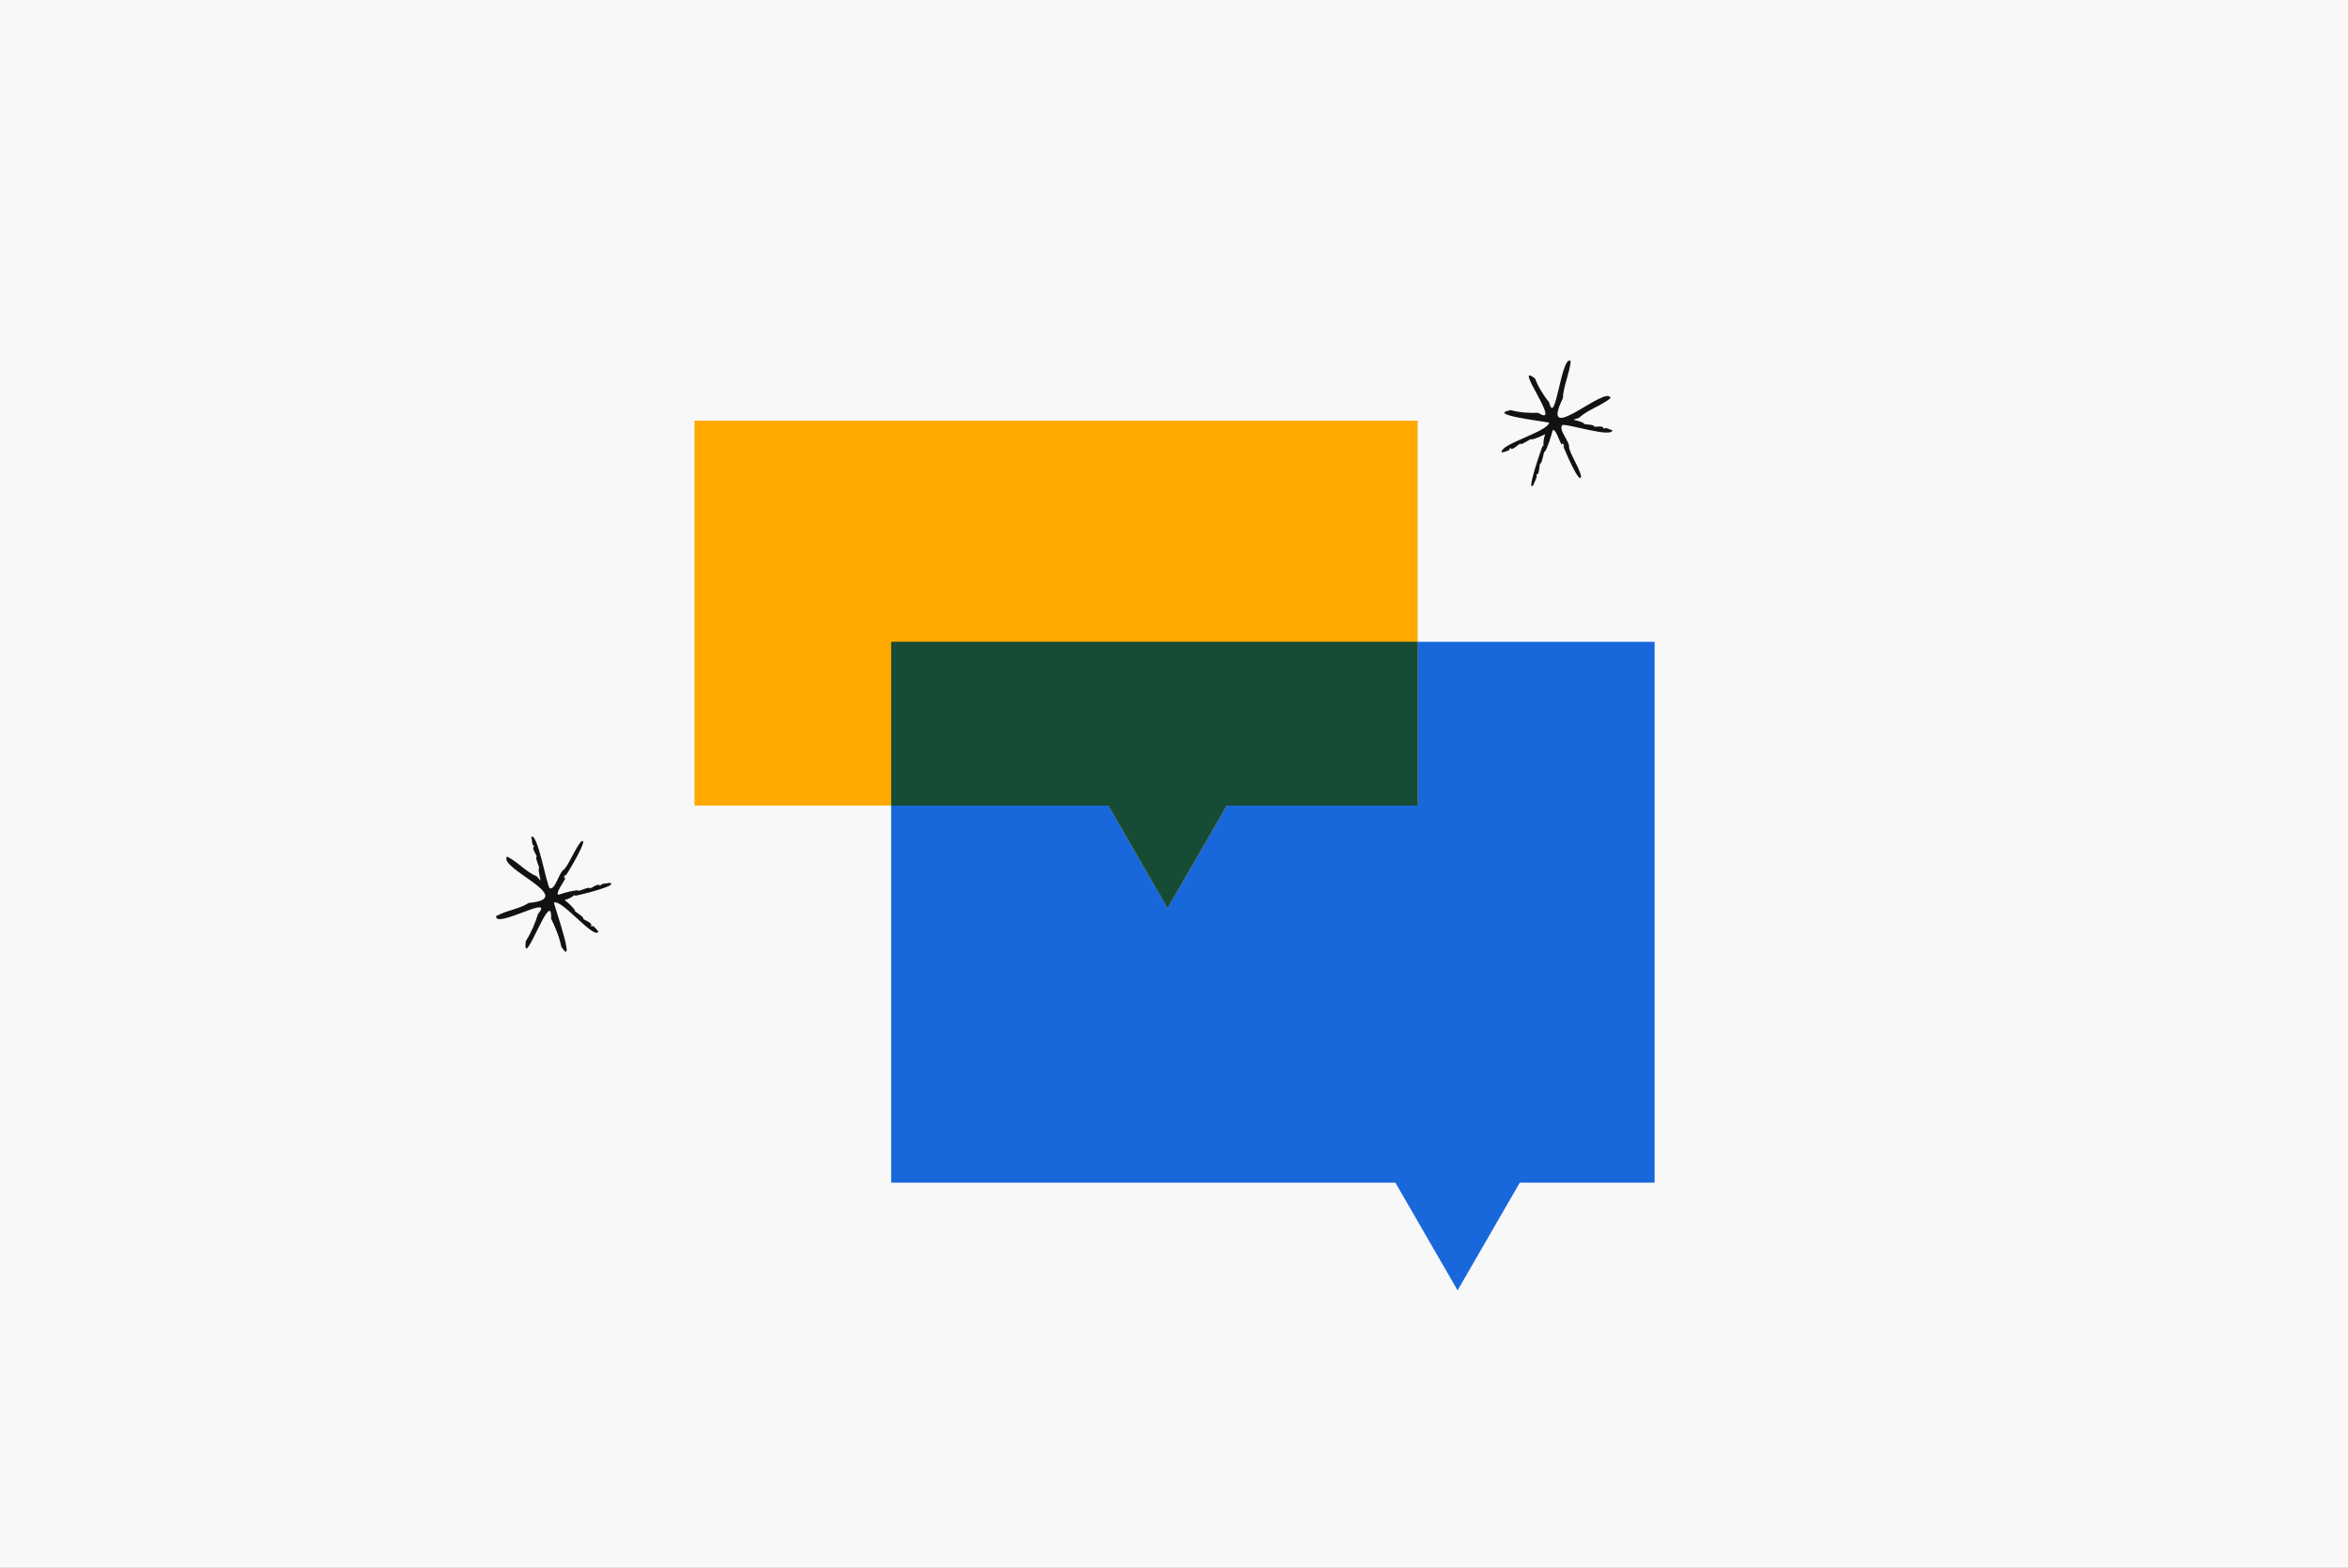 <svg xmlns="http://www.w3.org/2000/svg" fill="none" viewBox="0 0 366.83 245.01">
<rect x="0" y="0" width="366.83" height="245.01" fill="#808080" stroke="none"/>
<g clip-path="url(#clip0_9461_175809)">
<rect width="366.831" height="245.01" fill="#F8F8F8"/>
<g style="mix-blend-mode:multiply">
<path d="M139.225 184.819L258.5 184.819V100.291L139.225 100.291V184.819Z" fill="white"/>
<path d="M227.72 201.656L213.397 176.844H242.044L227.72 201.656Z" fill="white"/>
</g>
<path fill-rule="evenodd" clip-rule="evenodd" d="M218 184.819H139.225V100.292H258.5V184.819H237.44L227.72 201.656L218 184.819Z" fill="#1868DB"/>
<path d="M221.48 65.738H108.5V125.897H221.48V65.738Z" fill="#FFA900"/>
<path d="M182.407 141.886L195.229 119.688H169.592L182.407 141.886Z" fill="#FFA900"/>
<path d="M139.225 100.292V125.897H173.179L182.407 141.886L191.642 125.897H221.48V100.292H139.225Z" fill="#164B35"/>
<path d="M89.807 139.995C90.304 139.951 96.953 138.319 95.209 137.965C94.562 138.149 94.059 137.963 93.736 138.461C93.642 137.874 92.374 138.812 92.179 138.847C92.091 138.402 90.104 139.548 90.394 139.134C89.492 139.146 88.371 139.466 87.206 139.842C86.635 139.449 89.082 136.639 88.054 137.247C88.126 137.088 88.403 136.404 88.365 136.857C88.691 136.469 92.234 130.534 90.76 131.539C89.766 132.764 89.02 134.815 88.178 135.828C87.36 136.171 86.793 139.11 85.881 138.818C85.349 138.157 83.977 130.065 83.003 130.783C83.172 131.412 83.018 131.976 83.492 132.279C82.913 132.374 83.837 133.662 83.872 133.86C83.443 133.943 84.554 135.969 84.154 135.672C84.162 136.244 84.289 136.904 84.472 137.607C84.228 137.419 83.961 136.99 83.808 136.926C82.167 136.252 80.924 134.701 79.215 133.86C77.778 135.717 90.478 140.404 82.603 141.105C81.122 142.086 79.154 142.236 77.502 143.18C77.359 145.224 86.779 139.585 84.061 142.824C83.638 144.193 83.01 145.73 82.143 147.079C81.59 152.225 86.296 138.246 86.101 143.58C86.75 144.854 87.377 146.389 87.699 147.97C90 151.396 86.859 142.331 86.53 141.047C87.777 140.507 92.598 146.632 93.471 145.667C93.512 145.53 92.818 144.773 92.608 144.691C92.465 144.765 92.393 144.824 92.309 144.689C92.732 144.276 91.249 143.754 91.109 143.611C91.421 143.297 89.357 142.274 89.858 142.29C89.472 141.742 88.882 141.19 88.21 140.634C89.402 140.4 89.921 139.546 89.811 139.991L89.807 139.995Z" fill="#101214"/>
<path d="M241.016 69.672C240.773 70.169 238.338 77.294 239.58 75.773C239.797 75.069 240.22 74.668 240.015 74.135C240.52 74.306 240.502 72.668 240.583 72.465C240.975 72.578 241.196 70.156 241.353 70.619C241.845 69.746 242.221 68.525 242.578 67.236C243.199 66.862 244.005 70.468 244.109 69.207C244.191 69.347 244.565 69.918 244.236 69.681C244.354 70.167 246.962 76.218 247.005 74.353C246.613 72.851 245.446 71.22 245.133 69.959C245.324 69.019 243.372 67.165 244.105 66.418C244.91 66.2 251.91 68.481 251.898 67.224C251.319 67.107 250.969 66.708 250.473 67.029C250.721 66.43 249.215 66.745 249.043 66.691C249.217 66.242 247.038 66.409 247.489 66.156C247.044 65.909 246.464 65.737 245.821 65.601C246.101 65.45 246.58 65.384 246.715 65.264C248.146 63.986 250.033 63.48 251.631 62.21C250.996 60.001 240.328 70.135 244.162 62.246C244.229 60.384 245.206 58.423 245.397 56.413C243.9 55.366 243.014 66.94 242.027 62.883C241.207 61.867 240.37 60.579 239.812 59.144C236.152 56.321 244.315 67.071 240.311 64.51C238.968 64.567 237.436 64.487 236.039 64.093C232.118 64.782 240.852 65.795 242.025 66.049C241.749 67.49 234.348 69.403 234.608 70.672C234.69 70.772 235.66 70.442 235.839 70.276C235.862 70.106 235.856 70.011 236.006 69.99C236.09 70.581 237.317 69.386 237.504 69.315C237.574 69.755 239.509 68.224 239.218 68.699C239.855 68.572 240.609 68.249 241.411 67.85C240.928 69.101 241.299 69.981 241.017 69.677L241.016 69.672Z" fill="#101214"/>
</g>
<defs>
<clipPath id="clip0_9461_175809">
<rect width="366.831" height="245.01" fill="white"/>
</clipPath>
</defs>
</svg>
